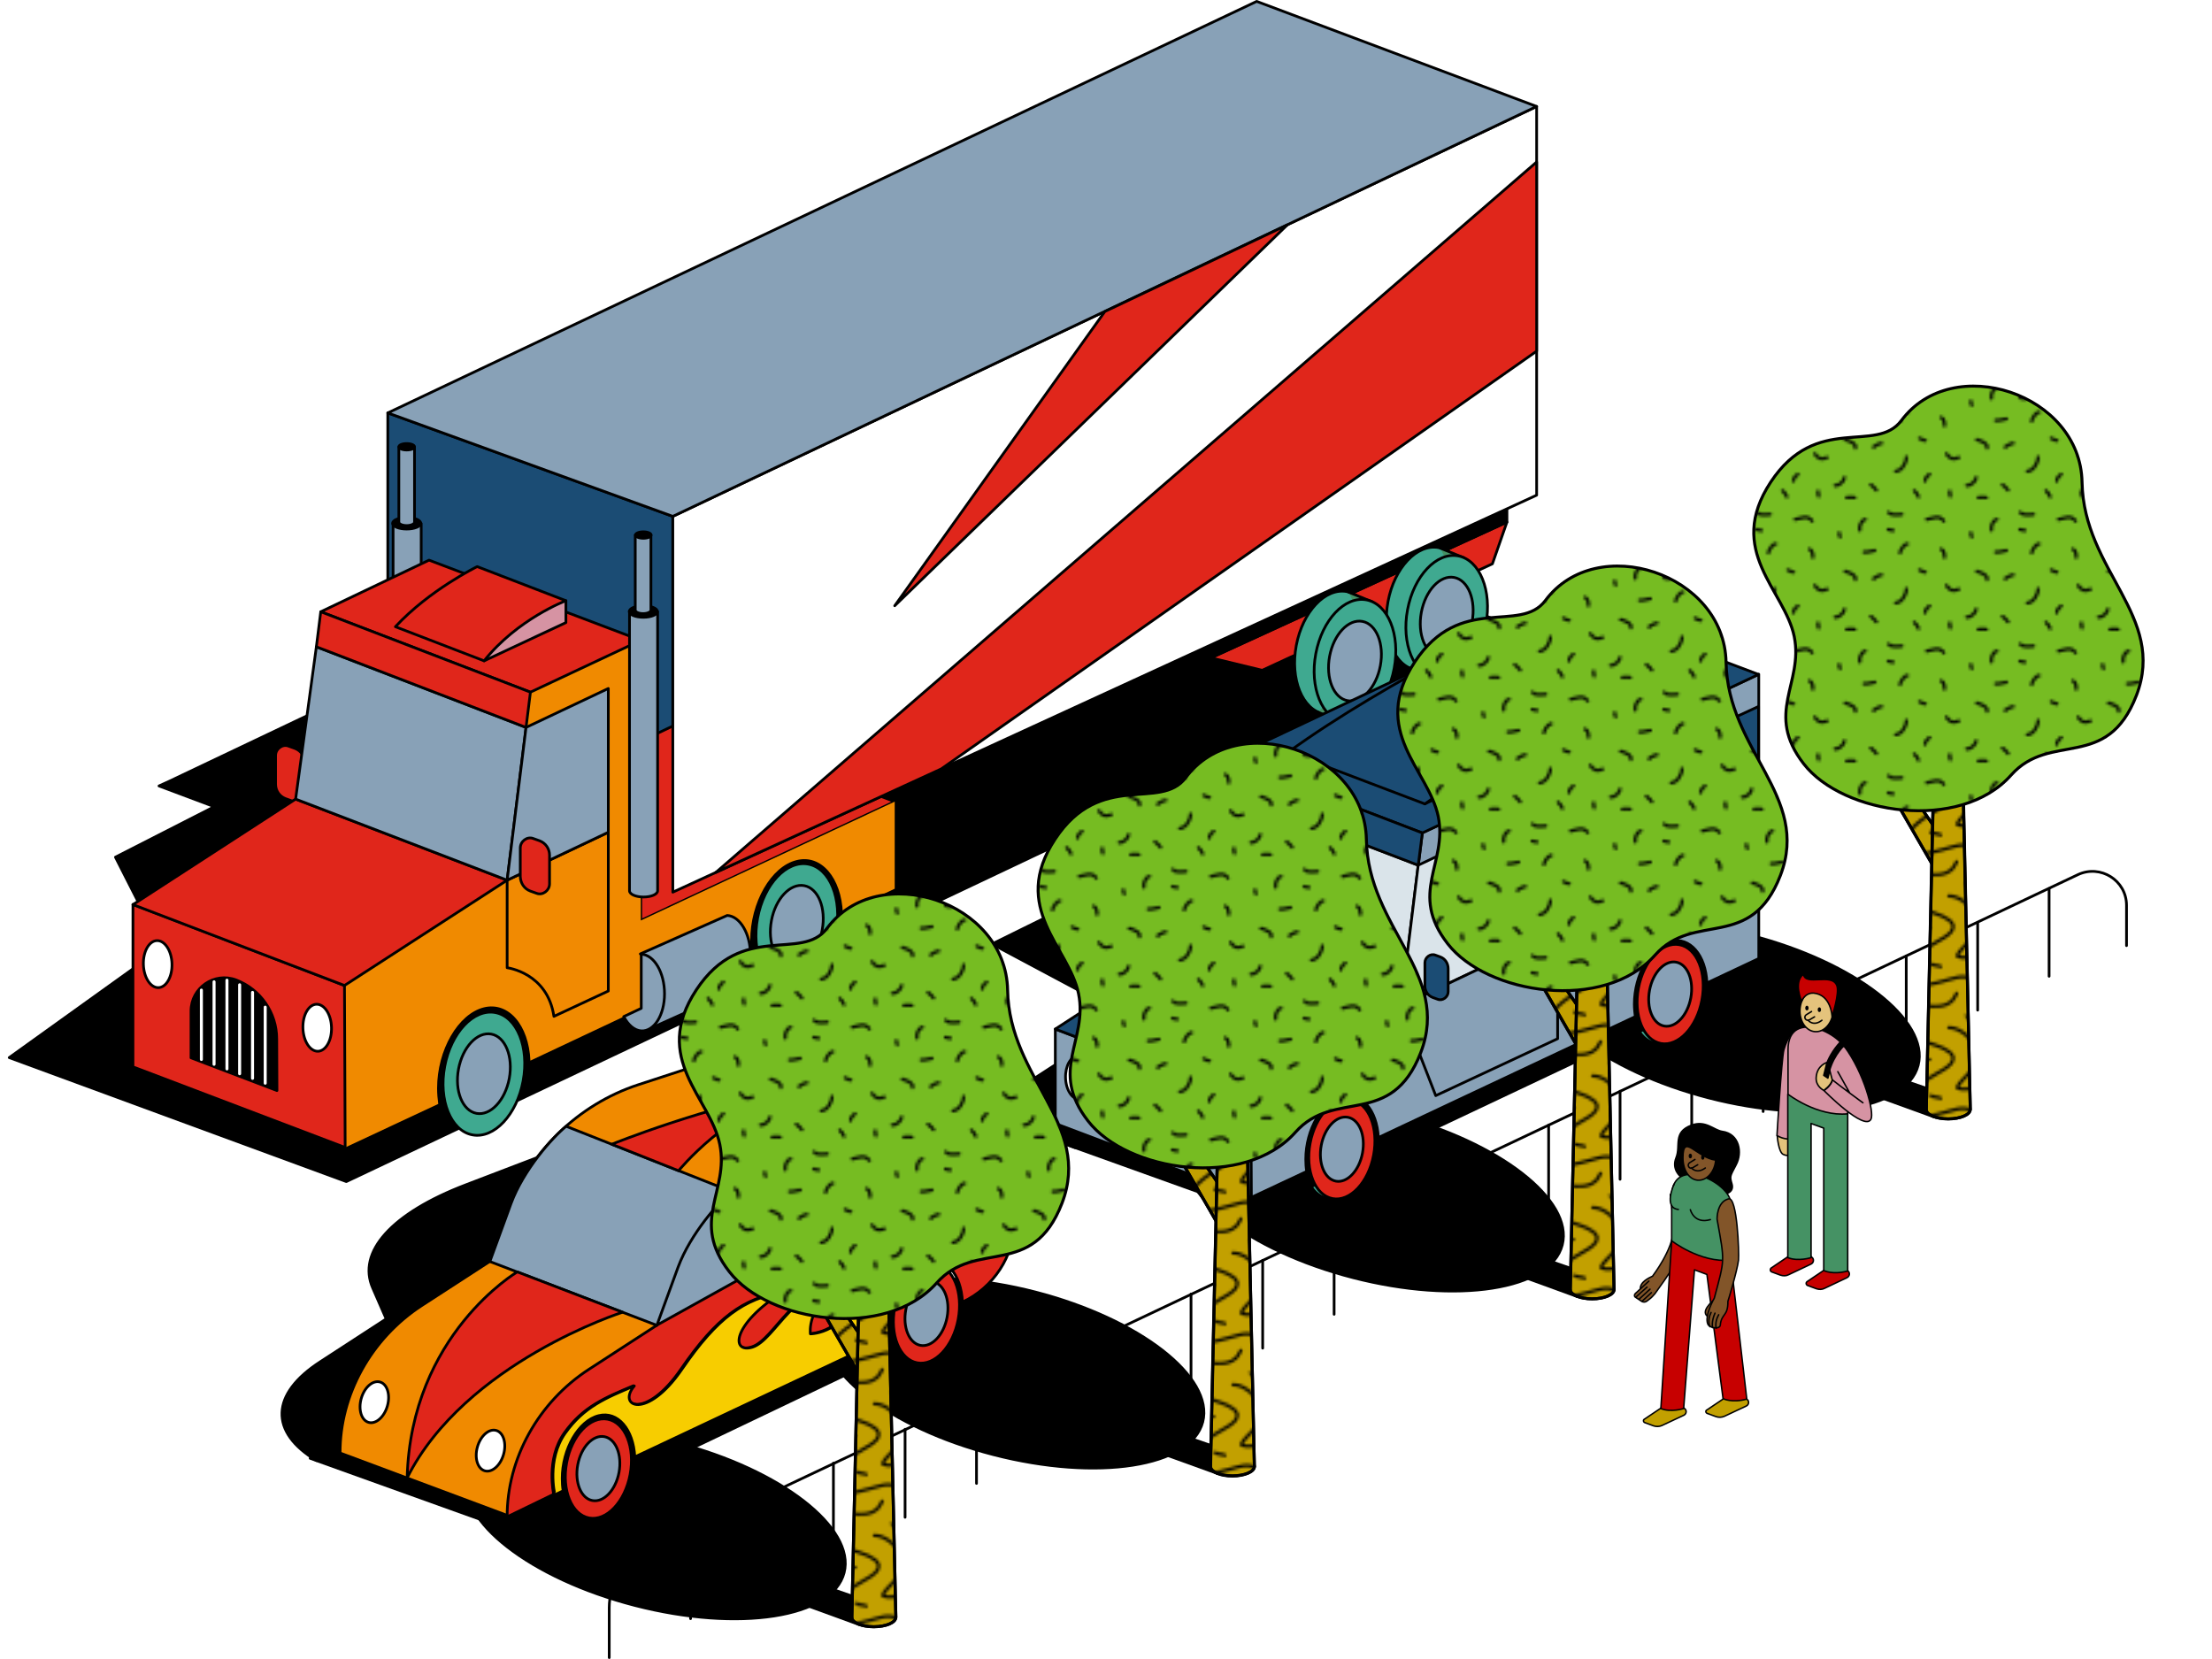 <?xml version="1.0" encoding="utf-8"?>
<!-- Generator: Adobe Illustrator 26.0.1, SVG Export Plug-In . SVG Version: 6.00 Build 0)  -->
<svg version="1.1" xmlns="http://www.w3.org/2000/svg" xmlns:xlink="http://www.w3.org/1999/xlink" x="0px" y="0px"
	 viewBox="0 0 960 720" style="enable-background:new 0 0 960 720;" xml:space="preserve">
<style type="text/css">
	.st0{fill:none;}
	.st1{fill:none;stroke:#000000;stroke-width:1.2;stroke-linecap:round;stroke-miterlimit:10;}
	.st2{stroke:#000000;stroke-width:1.29;stroke-linecap:round;stroke-linejoin:round;stroke-miterlimit:10;}
	.st3{display:none;}
	.st4{display:inline;}
	.st5{stroke:#000000;stroke-width:1.172;stroke-linecap:round;stroke-linejoin:round;stroke-miterlimit:10;}
	.st6{fill:#88A1B7;stroke:#000000;stroke-width:1.172;stroke-linecap:round;stroke-linejoin:round;stroke-miterlimit:10;}
	.st7{fill:none;stroke:#000000;stroke-width:1.172;stroke-linecap:round;stroke-linejoin:round;stroke-miterlimit:10;}
	.st8{fill:#C2A000;stroke:#000000;stroke-width:1.29;stroke-linecap:round;stroke-linejoin:round;stroke-miterlimit:10;}
	.st9{fill:url(#SVGID_1_);stroke:#000000;stroke-width:1.29;stroke-linecap:round;stroke-linejoin:round;stroke-miterlimit:10;}
	
		.st10{fill:url(#SVGID_00000039854001251229722080000014764174446376323980_);stroke:#000000;stroke-width:1.29;stroke-linecap:round;stroke-linejoin:round;stroke-miterlimit:10;}
	.st11{fill:#76BC22;}
	
		.st12{fill:url(#SVGID_00000075841359696316239070000016428228689948582026_);stroke:#000000;stroke-width:1.29;stroke-linecap:round;stroke-linejoin:round;stroke-miterlimit:10;}
	.st13{fill:#825529;stroke:#000000;stroke-width:0.631;stroke-linecap:round;stroke-linejoin:round;stroke-miterlimit:10;}
	.st14{fill:#FFFFFF;stroke:#000000;stroke-width:0.631;stroke-linecap:round;stroke-linejoin:round;stroke-miterlimit:10;}
	.st15{fill:#C2A000;stroke:#000000;stroke-width:0.631;stroke-linecap:round;stroke-linejoin:round;stroke-miterlimit:10;}
	.st16{fill:#C70000;stroke:#000000;stroke-width:0.631;stroke-linecap:round;stroke-linejoin:round;stroke-miterlimit:10;}
	.st17{stroke:#000000;stroke-width:0.631;stroke-linecap:round;stroke-linejoin:round;stroke-miterlimit:10;}
	.st18{fill:#459264;stroke:#000000;stroke-width:0.631;stroke-linecap:round;stroke-linejoin:round;stroke-miterlimit:10;}
	.st19{fill:none;stroke:#000000;stroke-width:0.631;stroke-linecap:round;stroke-linejoin:round;stroke-miterlimit:10;}
	.st20{fill:#E4C37C;stroke:#000000;stroke-width:0.639;stroke-linecap:round;stroke-linejoin:round;stroke-miterlimit:10;}
	.st21{fill:#D693A3;stroke:#000000;stroke-width:0.639;stroke-linecap:round;stroke-linejoin:round;stroke-miterlimit:10;}
	.st22{stroke:#000000;stroke-width:0.639;stroke-linecap:round;stroke-linejoin:round;stroke-miterlimit:10;}
	.st23{fill:#C70000;stroke:#000000;stroke-width:0.639;stroke-linecap:round;stroke-linejoin:round;stroke-miterlimit:10;}
	.st24{fill:#459264;stroke:#000000;stroke-width:0.639;stroke-linecap:round;stroke-linejoin:round;stroke-miterlimit:10;}
	.st25{fill:none;stroke:#000000;stroke-width:0.639;stroke-linecap:round;stroke-linejoin:round;stroke-miterlimit:10;}
	.st26{fill:#E0261B;stroke:#000000;stroke-width:1.172;stroke-linecap:round;stroke-linejoin:round;stroke-miterlimit:10;}
	.st27{fill:#F08A00;stroke:#000000;stroke-width:1.172;stroke-linecap:round;stroke-linejoin:round;stroke-miterlimit:10;}
	.st28{fill:#F7CD00;stroke:#000000;stroke-width:1.172;stroke-linecap:round;stroke-linejoin:round;stroke-miterlimit:10;}
	.st29{fill:#FFFFFF;stroke:#000000;stroke-width:1.172;stroke-linecap:round;stroke-linejoin:round;stroke-miterlimit:10;}
	.st30{fill:#1B4C74;stroke:#000000;stroke-width:1.172;stroke-linecap:round;stroke-linejoin:round;stroke-miterlimit:10;}
	.st31{fill:#F08A00;}
	.st32{fill:#F18A02;stroke:#000000;stroke-width:1.172;stroke-linecap:round;stroke-linejoin:round;stroke-miterlimit:10;}
	.st33{fill:#D693A3;stroke:#000000;stroke-width:1.172;stroke-linecap:round;stroke-linejoin:round;stroke-miterlimit:10;}
	.st34{fill:none;stroke:#FFFFFF;stroke-width:1.303;stroke-linecap:round;stroke-miterlimit:10;}
	.st35{fill:#3FA990;stroke:#000000;stroke-width:1.172;stroke-linecap:round;stroke-linejoin:round;stroke-miterlimit:10;}
	.st36{fill:#459264;stroke:#000000;stroke-width:1.172;stroke-linecap:round;stroke-linejoin:round;stroke-miterlimit:10;}
	.st37{fill:#3EA890;stroke:#000000;stroke-width:1.172;stroke-linecap:round;stroke-linejoin:round;stroke-miterlimit:10;}
	.st38{fill:#C2A000;stroke:#000000;stroke-width:1.172;stroke-linecap:round;stroke-linejoin:round;stroke-miterlimit:10;}
	.st39{fill:#DAE4EA;stroke:#000000;stroke-width:1.172;stroke-linecap:round;stroke-linejoin:round;stroke-miterlimit:10;}
	
		.st40{fill:url(#SVGID_00000174585489555277234960000017091772867529296770_);stroke:#000000;stroke-width:1.29;stroke-linecap:round;stroke-linejoin:round;stroke-miterlimit:10;}
	
		.st41{fill:url(#SVGID_00000045597635317232561910000016818440428854385310_);stroke:#000000;stroke-width:1.29;stroke-linecap:round;stroke-linejoin:round;stroke-miterlimit:10;}
	
		.st42{fill:url(#SVGID_00000113320528266297187290000010804204915801385375_);stroke:#000000;stroke-width:1.29;stroke-linecap:round;stroke-linejoin:round;stroke-miterlimit:10;}
	
		.st43{fill:url(#SVGID_00000079479198729324885040000011869973595443694765_);stroke:#000000;stroke-width:1.29;stroke-linecap:round;stroke-linejoin:round;stroke-miterlimit:10;}
	
		.st44{fill:url(#SVGID_00000045589595185593629710000010657001536403892626_);stroke:#000000;stroke-width:1.29;stroke-linecap:round;stroke-linejoin:round;stroke-miterlimit:10;}
	
		.st45{fill:url(#SVGID_00000020357709934700445670000015759929864326334342_);stroke:#000000;stroke-width:1.29;stroke-linecap:round;stroke-linejoin:round;stroke-miterlimit:10;}
	
		.st46{fill:url(#SVGID_00000101783194928829828060000008048819606223340979_);stroke:#000000;stroke-width:1.29;stroke-linecap:round;stroke-linejoin:round;stroke-miterlimit:10;}
	
		.st47{fill:url(#SVGID_00000150799663650408328570000005893530613893376161_);stroke:#000000;stroke-width:1.29;stroke-linecap:round;stroke-linejoin:round;stroke-miterlimit:10;}
	
		.st48{fill:url(#SVGID_00000069364868069851581030000001108314358090310019_);stroke:#000000;stroke-width:1.29;stroke-linecap:round;stroke-linejoin:round;stroke-miterlimit:10;}
</style>
<pattern  width="50" height="50" patternUnits="userSpaceOnUse" id="_x31_0_dpi_10_x25__3" viewBox="20.1 -53.8 50 50" style="overflow:visible;">
	<g>
		<rect x="20.1" y="-53.8" class="st0" width="50" height="50"/>
		<g>
			<path class="st1" d="M64.8-0.6c1.5-3.2,7.7-5.7,10.8-4"/>
		</g>
		<g>
			<path class="st1" d="M14.8-0.6c1.5-3.2,7.7-5.7,10.8-4"/>
		</g>
		<g>
			<path class="st1" d="M68.3-43.1c0.9-2.2,3.6-3.4,5.6-4.2c5.3-2.3,11.5-1,16.6,0.9c3.1,1.2,7.5,2.1,10.1,4.1
				c4.4,3.4-1.1,6.4-4.5,8.3c-4.8,2.7-11.1,6.8-12.7,12.5c-2.6,9.1,18.1,1.2,21,0.9c5.5-0.7,6.9,2.3,7.2,7.1
				c0.1,1.7-0.2,3.6,1.4,4.7c1.5,1,4.2,0.6,5.8,0.1"/>
			<path class="st1" d="M64.8-50.6c1.5-3.2,7.7-5.7,10.8-4"/>
		</g>
		<g>
			<path class="st1" d="M18.3-43.1c0.9-2.2,3.6-3.4,5.6-4.2c5.3-2.3,11.5-1,16.6,0.9c3.1,1.2,7.5,2.1,10.1,4.1
				c4.4,3.4-1.1,6.4-4.5,8.3c-4.8,2.7-11.1,6.8-12.7,12.5c-2.6,9.1,18.1,1.2,21,0.9c5.5-0.7,6.9,2.3,7.2,7.1
				c0.1,1.7-0.2,3.6,1.4,4.7c1.5,1,4.2,0.6,5.8,0.1"/>
			<path class="st1" d="M50.6-51.4c4.5-0.1,9.8,4.9,10.6,9c0.6,3.4-1,5.9-3.1,8.5c-1.1,1.4-3.9,3.5-4.3,5.3
				c4.3,2.3,12.1-2.7,15.9-4.4c7.7-3.4,15-6.5,23.5-6.3"/>
			<path class="st1" d="M81.4-30.1c-3.2,1.9-6.4,3.4-9.2,5.9c-3.5,3.2-3.2,5.1-0.3,8.5c1.3,1.5,2.5,2.9,4.4,3.8
				c2.2,1,4.5,1.1,6.5,2.5c1.4,1,2.5,2.4,3.9,3.3c1.6,1,3.4,1.4,5.1,2.3"/>
			<path class="st1" d="M53.6-14.4c-0.7,0.9-1,2.2-2,3c-2.8,2.5-6.7,2-10,1.7"/>
			<path class="st1" d="M14.8-50.6c1.5-3.2,7.7-5.7,10.8-4"/>
			<path class="st1" d="M43.8-25.6c0.9,0.7,2.5,0.5,3.7,1"/>
			<path class="st1" d="M65.8-25.4c-0.6,1.1-1.1,2.2-1.3,3.5"/>
			<path class="st1" d="M25.3-42.6c1.1,0.2,2,1,3,1.5"/>
			<path class="st1" d="M26.4-18.8c0,0.6,0.3,1,0.8,1.3"/>
			<path class="st1" d="M30.9-5.8c0,1.1,0,2.1,0,3.2"/>
			<path class="st1" d="M57.3-5.9c0.7,0.5,1.1,1.4,1.7,2.2"/>
			<path class="st1" d="M67.3-36.6c0.7-0.6,1.9-0.8,2.8-1.2"/>
		</g>
		<g>
			<path class="st1" d="M0.6-51.4c4.5-0.1,9.8,4.9,10.6,9c0.6,3.4-1,5.9-3.1,8.5c-1.1,1.4-3.9,3.5-4.3,5.3
				c4.3,2.3,12.1-2.7,15.9-4.4c7.7-3.4,15-6.5,23.5-6.3"/>
			<path class="st1" d="M31.4-30.1c-3.2,1.9-6.4,3.4-9.2,5.9c-3.5,3.2-3.2,5.1-0.3,8.5c1.3,1.5,2.5,2.9,4.4,3.8
				c2.2,1,4.5,1.1,6.5,2.5c1.4,1,2.5,2.4,3.9,3.3c1.6,1,3.4,1.4,5.1,2.3"/>
			<path class="st1" d="M17.3-36.6c0.7-0.6,1.9-0.8,2.8-1.2"/>
		</g>
		<g>
			<path class="st1" d="M81.4-80.1c-3.2,1.9-6.4,3.4-9.2,5.9c-3.5,3.2-3.2,5.1-0.3,8.5c1.3,1.5,2.5,2.9,4.4,3.8
				c2.2,1,4.5,1.1,6.5,2.5c1.4,1,2.5,2.4,3.9,3.3c1.6,1,3.4,1.4,5.1,2.3"/>
			<path class="st1" d="M30.9-55.8c0,1.1,0,2.1,0,3.2"/>
			<path class="st1" d="M57.3-55.9c0.7,0.5,1.1,1.4,1.7,2.2"/>
		</g>
		<g>
			<path class="st1" d="M31.4-80.1c-3.2,1.9-6.4,3.4-9.2,5.9c-3.5,3.2-3.2,5.1-0.3,8.5c1.3,1.5,2.5,2.9,4.4,3.8
				c2.2,1,4.5,1.1,6.5,2.5c1.4,1,2.5,2.4,3.9,3.3c1.6,1,3.4,1.4,5.1,2.3"/>
		</g>
	</g>
</pattern>
<pattern  width="50" height="50" patternUnits="userSpaceOnUse" id="_x31_0_dpi_10_x25__5" viewBox="4.3 -51.7 50 50" style="overflow:visible;">
	<g>
		<rect x="4.3" y="-51.7" class="st0" width="50" height="50"/>
		<g>
			<path class="st1" d="M19.7-2.9c0.7,0.6,1.3,1.4,1.6,2.3"/>
			<path class="st1" d="M33.2-2.7c0,0.6-0.1,1.4,0.2,1.9"/>
		</g>
		<g>
			<path class="st1" d="M57.3-20.9c-0.8-0.1-2.6,0.9-3.1,1.4"/>
			<path class="st1" d="M53.2-5.2c0.7,0.6,1.6,1.3,2.1,2.1"/>
		</g>
		<g>
			<path class="st1" d="M29.9-30.7c1.2,0.4,1.3,2.1,1.3,3.1"/>
			<path class="st1" d="M51.1-42c-1.6,0.3-2.4,2.6-2.1,4.1"/>
			<path class="st1" d="M12.6-10.3c2.2,0.1,4.3-3.4,4.1-5.4"/>
			<path class="st1" d="M17.1-32.7c-1.1-0.1-2.8,2.4-2.8,3.4"/>
			<path class="st1" d="M24.4-42c2.4-0.4,4.8-1.9,6.5,0.6"/>
			<path class="st1" d="M31.9-16.9c1.4,1.8,2.3,2.4,4.7,1.4"/>
			<path class="st1" d="M43.4-22.3c1.2,0.2,4.6,1.6,3.9,3.2"/>
			<path class="st1" d="M39.6-4.9c1.6,0.2,3.4-1.6,3.6-3"/>
			<path class="st1" d="M25.5-9.1c-0.8,0.4-1.8,1.6-1.7,2.5"/>
			<path class="st1" d="M10-44.7c0.6,1.4,3.8,0.8,5,0.8"/>
			<path class="st1" d="M7.3-20.9C6.6-21,4.7-20,4.3-19.4"/>
			<path class="st1" d="M3.2-5.2c0.7,0.6,1.6,1.3,2.1,2.1"/>
			<path class="st1" d="M41.2-36.9c-0.1,0.6,0.2,1,0.3,1.5"/>
			<path class="st1" d="M47.1-50.3c-1-0.1-2.1-0.1-3.1,0"/>
			<path class="st1" d="M19.7-52.9c0.7,0.6,1.3,1.4,1.6,2.3"/>
			<path class="st1" d="M33.2-52.7c0,0.6-0.1,1.4,0.2,1.9"/>
			<path class="st1" d="M23.9-22c-0.8,0.1-1.4-0.6-2.2-0.8"/>
			<path class="st1" d="M50.6-29.6c1.4,0.1,2.7-0.4,4.1-0.6"/>
			<path class="st1" d="M11.7-37.8c-0.7,0-1.3-0.3-1.9-0.4"/>
		</g>
		<g>
			<path class="st1" d="M0.6-29.6C2-29.5,3.3-30,4.7-30.2"/>
		</g>
	</g>
</pattern>
<g id="Layer_1">
	<polygon class="st2" points="793.4,468 839.2,484.6 851.8,477.8 801.2,460.4 	"/>
	<polygon class="st2" points="638.9,546 684.7,562.7 697.3,555.9 646.6,538.4 	"/>
	<polygon class="st2" points="482.7,622.9 528.6,639.5 541.2,632.8 490.5,615.3 	"/>
	<polygon class="st2" points="327.1,688.3 372.9,705 385.5,698.2 334.9,680.7 	"/>
</g>
<g id="Layer_2" class="st3">
	<g class="st4">
		<path class="st5" d="M1157.4,796l-188.1-74.4c-1.5-0.6-0.7-2.8,0.8-2.3l212,70.8L1157.4,796z"/>
		<g>
			<path class="st6" d="M1094.6,434.2c0,4.6,11.6,10.5,25.9,10.5c14.3,0,25.9-5.9,25.9-10.5s-11.6-15.4-25.9-15.4
				C1106.2,418.8,1094.6,429.6,1094.6,434.2z"/>
			<polygon class="st6" points="1164,497 1136.1,442.2 1133.1,443.1 1163.9,502.8 			"/>
			<path class="st6" d="M1177.8,730.5c-1.8-1.8-5.9-3-10.6-3s-8.7,1.2-10.6,3h-1l-3.3,59.6c0,4.4,6.7,7.9,14.9,7.9
				c8.2,0,14.9-3.5,14.9-7.9l-3.3-59.6H1177.8z"/>
			<ellipse class="st6" cx="1167.2" cy="730.5" rx="11.6" ry="5.4"/>
			<path class="st6" d="M1170.2,489.4c-0.5-0.5-1.7-0.9-3-0.9s-2.5,0.4-3,0.9h-0.3l-1.8,239.9c0,1.2,2.3,2.2,5,2.2s5-1,5-2.2
				l-1.8-239.9H1170.2z"/>
			<ellipse class="st6" cx="1167.2" cy="489.4" rx="3.3" ry="1.5"/>
			<polyline class="st6" points="1226.1,466 1168.5,498.1 1168.5,501.6 1222.7,471.3 			"/>
			<path class="st6" d="M1267.2,477.4c0,4.6-11.6,10.5-25.9,10.5s-25.9-5.9-25.9-10.5s11.6-15.4,25.9-15.4
				S1267.2,472.8,1267.2,477.4z"/>
		</g>
	</g>
</g>
<g id="Layer_15">
	<g>
		<path class="st7" d="M264.4,719.4v-21.7c0-10,5.8-19.2,14.9-23.5l622.5-294.6c9.8-4.6,21.1,2.5,21.1,13.3v17.5"/>
		<line class="st7" x1="299.7" y1="702.5" x2="299.7" y2="664.3"/>
		<line class="st7" x1="330.7" y1="687.8" x2="330.7" y2="649.7"/>
		<line class="st7" x1="361.7" y1="673.1" x2="361.7" y2="635"/>
		<line class="st7" x1="392.8" y1="658.5" x2="392.8" y2="620.3"/>
		<line class="st7" x1="423.8" y1="643.8" x2="423.8" y2="605.7"/>
		<line class="st7" x1="454.9" y1="629.1" x2="454.9" y2="591"/>
		<line class="st7" x1="485.9" y1="614.5" x2="485.9" y2="576.3"/>
		<line class="st7" x1="516.9" y1="599.8" x2="516.9" y2="561.6"/>
		<line class="st7" x1="548" y1="585.1" x2="548" y2="547"/>
		<line class="st7" x1="579" y1="570.4" x2="579" y2="532.3"/>
		<line class="st7" x1="610" y1="555.8" x2="610" y2="517.6"/>
		<line class="st7" x1="641.1" y1="541.1" x2="641.1" y2="503"/>
		<line class="st7" x1="672.1" y1="526.4" x2="672.1" y2="488.3"/>
		<line class="st7" x1="703.1" y1="511.8" x2="703.1" y2="473.6"/>
		<line class="st7" x1="734.2" y1="497.1" x2="734.2" y2="458.9"/>
		<line class="st7" x1="765.2" y1="482.4" x2="765.2" y2="444.3"/>
		<line class="st7" x1="796.2" y1="467.7" x2="796.2" y2="429.6"/>
		<line class="st7" x1="827.3" y1="453.1" x2="827.3" y2="414.9"/>
		<line class="st7" x1="858.3" y1="438.4" x2="858.3" y2="400.3"/>
		<line class="st7" x1="889.3" y1="423.7" x2="889.3" y2="385.6"/>
	</g>
</g>
<g id="Layer_5">
	
		<ellipse transform="matrix(0.25 -0.968 0.968 0.25 135.868 1057.973)" class="st2" cx="751.1" cy="441.2" rx="36.4" ry="84.4"/>
</g>
<g id="Layer_3">
	<g>
		<polyline class="st8" points="841,379.3 804.4,315.9 812.6,320 845.6,367.7 		"/>
		<pattern  id="SVGID_1_" xlink:href="#_x31_0_dpi_10_x25__3" patternTransform="matrix(1.143 0 0 1.143 -103.471 1186.201)">
		</pattern>
		<polyline class="st9" points="841,379.3 804.4,315.9 812.6,320 845.6,367.7 		"/>
		<g>
			<ellipse class="st8" cx="845.5" cy="481.6" rx="9.5" ry="4"/>
			<polyline class="st8" points="855.1,481.5 851.8,335.6 839.2,335.6 836,481.5 			"/>
			<ellipse class="st2" cx="845.5" cy="335.6" rx="6.3" ry="2.6"/>
		</g>
		
			<pattern  id="SVGID_00000179640376188410693040000003415650955795441327_" xlink:href="#_x31_0_dpi_10_x25__3" patternTransform="matrix(1.143 0 0 1.143 -103.471 1186.201)">
		</pattern>
		
			<path style="fill:url(#SVGID_00000179640376188410693040000003415650955795441327_);stroke:#000000;stroke-width:1.29;stroke-linecap:round;stroke-linejoin:round;stroke-miterlimit:10;" d="
			M855.1,481.5l-3.2-145.9c0-1.5-2.8-2.6-6.3-2.6c-3.5,0-6.3,1.2-6.3,2.6L836,481.5h0c0,0,0,0,0,0.1c0,2.2,4.3,4,9.5,4
			C850.8,485.6,855.1,483.8,855.1,481.5C855.1,481.6,855.1,481.6,855.1,481.5L855.1,481.5z"/>
	</g>
</g>
<g id="Layer_4">
	<path class="st11" d="M872.8,336.4c-22.1,24.9-73,17.1-90-4.9c-17.1-22,0-34.9-4.1-55.2c-4.1-20.2-30-37.1-10.2-67.1
		c19.8-30,45.7-12,56.7-26.7c22.2-29.9,77.7-11.8,78.4,26.8c0.7,38.6,36.8,58.1,23.6,92.5C914.4,335,889.9,317.2,872.8,336.4z"/>
	
		<pattern  id="SVGID_00000114761742112205081340000008835507291178824336_" xlink:href="#_x31_0_dpi_10_x25__5" patternTransform="matrix(1.143 0 0 1.143 -101.208 1185.899)">
	</pattern>
	
		<path style="fill:url(#SVGID_00000114761742112205081340000008835507291178824336_);stroke:#000000;stroke-width:1.29;stroke-linecap:round;stroke-linejoin:round;stroke-miterlimit:10;" d="
		M872.8,336.4c-22.1,24.9-73,17.1-90-4.9c-17.1-22,0-34.9-4.1-55.2c-4.1-20.2-30-37.1-10.2-67.1c19.8-30,45.7-12,56.7-26.7
		c22.2-29.9,77.7-11.8,78.4,26.8c0.7,38.6,36.8,58.1,23.6,92.5C914.4,335,889.9,317.2,872.8,336.4z"/>
</g>
<g id="Layer_8">
	
		<ellipse transform="matrix(0.25 -0.968 0.968 0.25 -55.569 966.876)" class="st2" cx="596.6" cy="519.3" rx="36.4" ry="84.4"/>
</g>
<g id="Layer_9">
	
		<ellipse transform="matrix(0.25 -0.968 0.968 0.25 -247.018 873.371)" class="st2" cx="440.5" cy="596.2" rx="36.4" ry="84.4"/>
</g>
<g id="Layer_12">
	
		<ellipse transform="matrix(0.25 -0.968 0.968 0.25 -427.036 771.736)" class="st2" cx="284.8" cy="661.6" rx="36.4" ry="84.4"/>
</g>
<g id="Layer_16">
	<g>
		<path class="st13" d="M732.3,525.1l-0.3-3.8l-7.1-2.9c0.5,3.8,1.4,10.9,1.3,15.5c-0.1,8.3-8.9,19.8-8.9,19.8s0,0,0,0.1
			c-1.7,0.8-5.6,2.6-5.4,5.6l3.7-3.4l-5.9,5.4c-0.5,0.5-0.5,1.3,0.1,1.6l2.7,1.8c0.7,0.4,1.5,0.4,2.2-0.1l1.3-1
			c0.8-0.6,1.5-1.4,2.2-2.2l4.2-5.9l2.8-4.2C730.5,543.7,732.9,534.3,732.3,525.1z"/>
		<line class="st14" x1="710" y1="562.9" x2="714.8" y2="558.6"/>
		<path class="st14" d="M711.4,563.8c0,0,4.7-4.3,4.7-4.3"/>
		<line class="st14" x1="712.7" y1="564.7" x2="716.7" y2="561"/>
	</g>
</g>
<g id="Layer_19">
	<g>
		<path class="st15" d="M740.9,613.4l3.8,1.4c1.2,0.4,2.4,0.4,3.6-0.1l9.6-4.5c1.2-0.6,1.3-2.2,0.3-2.9l-4.9-3.8l-12.5,8.4
			C740.1,612.2,740.2,613.1,740.9,613.4z"/>
		<path class="st15" d="M713.8,617.4l3.8,1.4c1.2,0.4,2.4,0.4,3.6-0.1l9.6-4.5c1.2-0.6,1.3-2.2,0.3-2.9l-4.9-3.8l-12.5,8.4
			C713,616.2,713.2,617.2,713.8,617.4z"/>
		<path class="st16" d="M751.1,546.9l7,60.3c-6.5,1.8-10.3-0.2-10.3-0.2l-7-53.9l-5.4-2l-4.7,60.2c0,0-5.5,1.8-9.9,0l4.7-72.7
			L751.1,546.9z"/>
	</g>
</g>
<g id="Layer_17">
	<g>
		<path class="st17" d="M729.4,510.7c0,0-4.1-3.1-2-8.3c2.1-5.2-1.6-11,6.7-14.1c6.1-2.3,9.8,2.2,13.3,2.7c7.6,1,8.9,9.3,6.1,14.5
			c-2.7,5.2-2.8,4.9-1.8,8.4s-2.7,5.3-6.8,3.7"/>
		<path class="st18" d="M725.5,538.5c0,0,12.4,9.7,25.6,8.4c0-10.9,0-24.8,0-24.8c0-8.8-25.6-21.5-25.6-2.7
			C725.5,527.8,725.5,538.5,725.5,538.5z"/>
		<path class="st19" d="M733.6,525c0,0,1.6,6.4,8.7,4.3"/>
		<path class="st13" d="M730.4,502.5c0,5.1,2.5,9.4,6.4,9.7c3.9,0.3,7.4-3.6,7.8-8.7C736.2,502.4,730.4,491.5,730.4,502.5z"/>
		<path class="st13" d="M735.6,503.2l-2.3,1.4c-0.6,0.4-0.8,1.2-0.4,1.8l0,0c0.4,0.6,1.1,0.8,1.7,0.4l2.2-1.3"/>
		<ellipse class="st17" cx="739" cy="502.3" rx="0.4" ry="0.7"/>
		<ellipse class="st17" cx="733.6" cy="501.7" rx="0.4" ry="0.7"/>
		<path class="st19" d="M734.1,506.9c0,0,2.2,2.8,6,0"/>
		<path class="st18" d="M726.5,514c0,0-4.7,10.2,1.9,10.9"/>
	</g>
</g>
<g id="Layer_18">
	<g>
		<g>
			<path class="st13" d="M743.6,564.4c0,0-6.5,5.2-1.8,7.3"/>
			<path class="st13" d="M749.9,564.8c0,0,4-13,4.6-17.9c0.3-3.1-0.5-27.6-4.3-26.6c-5.2,1.3-5,8.8-5,8.8c3.4,18.9,3.4,17-1.2,34.3
				c0,0-4.4,7.6-2.8,11.3c0.7,1.6,5.2,2.4,5.4,0.4C747.1,569.9,750,571.4,749.9,564.8z"/>
		</g>
		<path class="st13" d="M742.1,575.8c0,0-1.3-2.6,0.5-6.2"/>
		<path class="st13" d="M743.2,576.2c0,0-0.5-2.8,1.1-6.3"/>
		<path class="st13" d="M744.8,576.4c0,0-0.7-2.7,1.1-5.8"/>
	</g>
</g>
<g id="Layer_21">
	<g>
		<path class="st20" d="M771.3,492.8c0,0,0.5,7.2,2.6,8.2c2.1,1.1,5,0,5,0v-8.2"/>
		<path class="st21" d="M778.9,447.4c0,0-2.9,1.8-4.7,8.2c-1,3.8-3,37.2-3,37.2s3.3,2.3,7.6,1.3"/>
	</g>
</g>
<g id="Layer_22">
	<path class="st22" d="M791.9,447.5c0,0,8.6-1.3,13.6,6.1c5,7.4,6.8,14.8,5,21.3"/>
</g>
<g id="Layer_23">
	<g>
		<path class="st23" d="M784.5,557.9l3.8,1.4c1.2,0.4,2.5,0.4,3.6-0.2l9.7-4.6c1.2-0.6,1.4-2.2,0.3-3l-5-3.8l-12.6,8.5
			C783.6,556.7,783.8,557.6,784.5,557.9z"/>
		<path class="st23" d="M768.9,552l3.8,1.4c1.2,0.4,2.5,0.4,3.6-0.2l9.7-4.6c1.2-0.6,1.4-2.2,0.3-3l-5-3.8l-12.6,8.5
			C768.1,550.8,768.2,551.7,768.9,552z"/>
		<path class="st24" d="M801.9,483.3v68.3c-6.6,1.8-10.4-0.2-10.4-0.2v-61.8l-5.5-2v58.2c0,0-5.6,1.8-10.1,0v-70.9L801.9,483.3z"/>
		<path class="st21" d="M776,474.9c0,0,12.6,9.8,25.9,8.5c0-11,0-25.1,0-25.1c0-8.9-25.9-21.7-25.9-2.7
			C776,463.9,776,474.9,776,474.9z"/>
	</g>
</g>
<g id="Layer_24">
	<g>
		
			<ellipse transform="matrix(7.106417e-02 -0.998 0.998 7.106417e-02 294.351 1193.892)" class="st20" cx="788.2" cy="438.9" rx="9.3" ry="7.2"/>
		<path class="st20" d="M786.2,439l-2.3,1.4c-0.6,0.4-0.8,1.2-0.4,1.8l0,0c0.4,0.6,1.2,0.8,1.8,0.4l2.2-1.3"/>
		<ellipse class="st22" cx="789.6" cy="438.2" rx="0.4" ry="0.7"/>
		<ellipse class="st22" cx="784.2" cy="437.5" rx="0.4" ry="0.7"/>
		<path class="st25" d="M784.7,442.8c0,0,2.3,2.9,6,0"/>
		<path class="st23" d="M795.1,441.2c0,0,3.3-10.1,2.1-13.4c-2.1-5.8-13.8,0.4-14.5-5c-4.5,3.5-0.8,11.7-0.8,11.7s1.4-3.7,5.2-3.5
			C794.8,431.7,795.1,441.2,795.1,441.2z"/>
	</g>
</g>
<g id="Layer_25">
	<path class="st22" d="M793.4,468c0.9-8.5,6.8-14.1,6.8-14.1l-1.5-1.7c-7,7.6-7.2,14.6-7.2,14.6L793.4,468z"/>
</g>
<g id="Layer_26">
	<g>
		<path class="st21" d="M800.5,454.2c8.6,11.6,13,28.6,11.5,31.5c-2.7,5.5-20.4-12.4-20.4-12.4s2.9-1.8,3.7-4.6
			c2.7,2.1,5.3,4.1,7.5,5.7c3.3,2.5,5.7,4.2,5.7,4.2l-5.7-4.2l-5.2-9.3"/>
		<path class="st20" d="M795.2,468.7l-1.1-4.2l-0.8,3.4l-1.8-1.2l1.4-5.6c0,0-4.4,1.2-4.7,6.6c-0.2,3.9,3.3,5.5,3.3,5.5
			S794.5,471.3,795.2,468.7z"/>
	</g>
</g>
<g id="Layer_34">
	<path class="st5" d="M342.7,533.5l75.9,27.2c5,1.8,5.4,8.8,0.5,11.1L224,665l-89.4-32.1L342.7,533.5z"/>
</g>
<g id="Layer_35">
	<path class="st5" d="M364.9,501.7l-12.1-7.4l-60,15.7l-46.9-12.5l-43.7,16.7c-32.2,12.3-47.4,29.2-40.4,44.9l5.8,13.3l-28.6,18.6
		c-21.6,14-22.2,30.5-1.6,42.9l23.1-11.3l3.9-1.9c-1.8-0.7-3.4-1.6-4.9-2.5c-10.5-6.4-9.8-14.7,1.6-18.5c10.9-3.6,27.6-1.8,38.2,3.9
		l125.1-61c-1.8-0.8-3.5-1.6-5.1-2.5c-10.5-6.4-9.8-14.7,1.6-18.5c10.9-3.7,27.7-1.8,38.3,4h0C374.3,518.5,376.5,508.9,364.9,501.7z
		"/>
</g>
<g id="Layer_38">
	<g>
		
			<ellipse transform="matrix(0.185 -0.983 0.983 0.185 -233.015 859.766)" class="st26" cx="402.1" cy="570.4" rx="21.8" ry="14"/>
		
			<ellipse transform="matrix(0.185 -0.983 0.983 0.185 -233.015 859.766)" class="st6" cx="402.1" cy="570.4" rx="14.1" ry="9.1"/>
	</g>
</g>
<g id="Layer_39">
	<g>
		
			<ellipse transform="matrix(0.185 -0.983 0.983 0.185 -415.291 774.559)" class="st26" cx="259.6" cy="637.8" rx="21.8" ry="14"/>
		
			<ellipse transform="matrix(0.185 -0.983 0.983 0.185 -415.291 774.559)" class="st6" cx="259.6" cy="637.8" rx="14.1" ry="9.1"/>
	</g>
</g>
<g id="Layer_36">
	<g>
		<g>
			<path class="st27" d="M147.6,630.6L147.6,630.6c-0.1-25.2,13.5-49.8,35.6-64.1l29.3-19l7.9-21.8c9.3-25.8,30.6-46.4,56.5-54.9
				l35.2-11.5l72.5,27.7L247.8,615.4l-27.6,42.3L147.6,630.6z"/>
			<g>
				<path class="st26" d="M220.1,658.3c-0.1-25.2,13.5-49.8,35.6-64.1l29.3-19l7.9-21.8c9.3-25.8,30.6-46.4,56.5-54.9l35.2-11.5
					l13.1,33.6l42.5-4.9v14.9c0,14.4-9,28.2-22.5,34.5h0c-0.5-12.1-7.4-20.1-15.7-18.1c-8.7,2.2-15.8,14.4-15.8,27.3
					c0,1.9,0.2,3.7,0.4,5.4l-111.5,52.5l0,0l106.9-50.4c-1.8-28,14.2-36.5,26.9-41.2c-13.4-1.2-22.1,5.7-22.1,5.7s-0.7-7,11.8-12
					c-13.5,0-21.8,1.7-26.1,23.1c-4.4,21.4-21.2,21.4-21.2,21.4s-1.6-13.2,13.1-18.2c-18.9-5-28.1,21-38.3,24
					c-9.3,2.8-9-9.7,13.1-23.9c-16.6,2.9-28.1,10.9-43.6,33.4c-15.4,22.5-28.3,16.1-20.7,7.3c-12.4,5.2-21.9,9.1-30,20.5
					c-8.1,11.4-4.6,26.6-4.6,26.6L220.1,658.3L220.1,658.3z"/>
				<path class="st28" d="M245.3,622c8.1-11.4,17.5-15.3,30-20.5c-7.6,8.8,5.3,15.2,20.7-7.3c15.4-22.5,27-30.5,43.6-33.4
					c-22.1,14.1-22.4,26.7-13.1,23.9c10.1-3.1,19.4-29,38.3-24c-14.8,5-13.1,18.2-13.1,18.2s16.8,0,21.2-21.4
					c4.4-21.4,12.6-23.1,26.1-23.1c-12.6,5-11.8,12-11.8,12s8.8-6.8,22.1-5.7c-12.7,4.7-28.7,13.2-26.9,41.2l-106.9,50.4
					c-0.6-12-7.4-20-15.7-17.9c-8.7,2.2-15.8,14.4-15.8,27.3c0,1.8,0.1,3.6,0.4,5.3l-3.5,1.7C240.7,648.6,237.2,633.4,245.3,622z"/>
			</g>
			<polygon class="st27" points="440.3,515.7 388.8,497.5 397.8,520.5 			"/>
		</g>
		<g>
			<path class="st6" d="M285.1,575.2l-72.5-27.7c0,0,3.8-10.5,9.2-25.2c5.4-14.6,17.9-28.6,23.9-33.5l72.7,28.7"/>
		</g>
		<path class="st6" d="M318.1,516.5l53.5-18.8l0,0c-8.2,23.3-25.1,43.3-46.9,55.4l-39.6,22c0,0,3.8-10.5,9.2-25.2
			C299.7,535.4,312.1,521.4,318.1,516.5z"/>
		<path class="st26" d="M270.2,569.5c0,0-68.4,21.8-93.5,71.9c1.6-62.2,47.8-89.4,47.8-89.4L270.2,569.5z"/>
		<path class="st26" d="M294.5,508.1c0,0,21.1-26.2,52.8-35.5c-41.6,7.7-81.8,24-81.8,24L294.5,508.1z"/>
	</g>
</g>
<g id="Layer_40">
	
		<ellipse transform="matrix(0.271 -0.963 0.963 0.271 -450.852 663.736)" class="st29" cx="212.6" cy="629.4" rx="9.1" ry="5.9"/>
</g>
<g id="Layer_41">
	
		<ellipse transform="matrix(0.271 -0.963 0.963 0.271 -467.392 599.867)" class="st29" cx="162.2" cy="608.4" rx="9.1" ry="5.9"/>
</g>
<g id="Layer_42">
	<polygon class="st5" points="657.8,272.4 150.3,512.8 4,459 70.2,411.5 50.1,372 93,350.1 69,341.1 73.4,339.1 414.2,177 	"/>
</g>
<g id="Layer_51">
	<polygon class="st30" points="292,224.1 168.3,179.2 168.3,340.8 292,387.2 	"/>
</g>
<g id="Layer_44">
	<g>
		<g>
			<path class="st6" d="M182.1,227.2c-1-0.9-3.1-1.6-5.5-1.6c-2.5,0-4.6,0.7-5.5,1.6h-0.5v121.1c0,1.5,2.7,2.7,6.1,2.7
				s6.1-1.2,6.1-2.7V227.2H182.1z"/>
			<ellipse class="st5" cx="176.5" cy="227.1" rx="6.1" ry="2.5"/>
		</g>
		<g>
			<path class="st6" d="M179.6,194c-0.5-0.5-1.7-0.9-3.1-0.9c-1.4,0-2.5,0.4-3.1,0.9h-0.3v32.6c0,0.8,1.5,1.5,3.4,1.5
				s3.4-0.7,3.4-1.5V194H179.6z"/>
			<ellipse class="st5" cx="176.5" cy="193.9" rx="3.4" ry="1.4"/>
		</g>
	</g>
</g>
<g id="Layer_37">
	<g>
		<polygon class="st26" points="525.5,285.5 547.8,290.9 647.7,244.7 654,226.6 		"/>
		<polygon class="st5" points="654,226.6 654,220.9 527.1,279.1 527.1,284.8 		"/>
		<polygon class="st26" points="296.4,313 278.1,321.7 278.1,399.5 388.3,347.9 		"/>
		<polygon class="st29" points="292,387.2 292,224.1 666.9,46.2 666.9,214.9 		"/>
		<path class="st26" d="M123.9,346.6l2.8,1c2.6,1,5.6-1.2,5.6-4.1v-12.4c0-2.9-1.7-5.3-4.3-6.3l-2.8-1c-2.6-1-5.6,1.2-5.6,4.1v12.4
			C119.6,343.2,121.3,345.6,123.9,346.6z"/>
		<path class="st31" d="M220.1,382l10.1-81.5l47.9-22.6l0,121.6l110.2-51.6v37.8l-22.5,10.7c-0.6-15.5-9.4-25.8-20.1-23.1
			c-11.1,2.7-20.1,18.4-20.1,34.9c0,2.4,0.2,4.8,0.6,6.9l-96,45.2c-0.7-15.5-9.5-25.7-20.2-23.1c-11.2,2.8-20.3,18.5-20.3,35.1
			c0,2.4,0.2,4.6,0.5,6.8L149.8,498l-0.2-70.3L220.1,382z"/>
		<path class="st32" d="M220.1,382v38c0,0,17.5,2.1,20.3,21.1l23.6-11v-68.9L220.1,382z"/>
		<polygon class="st26" points="149.8,498 57.7,463 57.7,392.5 149.5,427.7 		"/>
		<path class="st5" d="M120.2,473.3l-37.3-14.2v-20.3c0-10.1,10.1-17.1,19.6-13.5h0c10.6,4.1,17.6,14.2,17.6,25.6L120.2,473.3z"/>
		<polygon class="st26" points="220.1,382 149.5,427.7 57.7,392.6 128.3,346.8 		"/>
		<polygon class="st6" points="128.3,346.8 137.3,280.7 228.3,315.7 220.1,382 		"/>
		<polygon class="st26" points="139.2,265.5 186.2,243.1 278.1,277.9 230.2,300.4 		"/>
		<polygon class="st26" points="137.3,280.7 139.2,265.5 230.2,300.4 228.3,315.7 		"/>
		<polygon class="st6" points="228.3,315.7 264,298.8 264,361.2 220.1,382 		"/>
		<g>
			<polyline class="st33" points="245.6,260.7 245.6,270.2 210.1,286.8 184.7,268.3 			"/>
			<path class="st26" d="M207.1,245.9c0,0-20.7,10.1-35.5,26.1l38.5,14.8c14.5-18.2,35.5-26.1,35.5-26.1L207.1,245.9z"/>
		</g>
		<path class="st26" d="M230.1,386.7l2.8,1c2.6,1,5.6-1.2,5.6-4.1v-12.4c0-2.9-1.7-5.3-4.3-6.3l-2.8-1c-2.6-1-5.6,1.2-5.6,4.1v12.4
			C225.9,383.3,227.5,385.7,230.1,386.7z"/>
		<line class="st34" x1="87.4" y1="459.8" x2="87.4" y2="429.7"/>
		<line class="st34" x1="92.9" y1="461.9" x2="92.9" y2="426.1"/>
		<line class="st34" x1="98.5" y1="463.9" x2="98.5" y2="425.4"/>
		<line class="st34" x1="104" y1="466" x2="104" y2="427.4"/>
		<line class="st34" x1="109.6" y1="468" x2="109.6" y2="430.7"/>
		<line class="st34" x1="115.1" y1="470.1" x2="115.1" y2="437.1"/>
		<polygon class="st6" points="168.3,179.2 545.4,0.6 666.9,46.2 292,224.1 		"/>
		<path class="st6" d="M277.9,414l37.7-16.7c5.6,0.3,10.1,8,10.1,17.2c0,7.2-2.8,13.3-6.7,15.3l-38,17.1"/>
		<path class="st6" d="M270.7,441.2c1.9,3.6,4.6,6,7.6,6.2c5.6,0.3,10.1-6.9,10.1-16.1c0-9.2-4.5-16.9-10.1-17.2v23.5L270.7,441.2z"
			/>
		<polygon class="st26" points="310.7,378.6 666.9,70.3 666.9,152.4 408.5,333.7 		"/>
		<polygon class="st26" points="479.5,135.2 388.3,262.9 558.7,97.6 		"/>
	</g>
</g>
<g id="Layer_43">
	<g>
		<g>
			<path class="st6" d="M284.7,265.5c-1-0.9-3.1-1.6-5.5-1.6c-2.5,0-4.6,0.7-5.5,1.6h-0.5v121.1c0,1.5,2.7,2.7,6.1,2.7
				s6.1-1.2,6.1-2.7V265.5H284.7z"/>
			<ellipse class="st5" cx="279.2" cy="265.4" rx="6.1" ry="2.5"/>
		</g>
		<g>
			<path class="st6" d="M282.2,232.2c-0.5-0.5-1.7-0.9-3.1-0.9s-2.5,0.4-3.1,0.9h-0.3v32.6c0,0.8,1.5,1.5,3.4,1.5
				c1.9,0,3.4-0.7,3.4-1.5v-32.6H282.2z"/>
			<ellipse class="st5" cx="279.2" cy="232.2" rx="3.4" ry="1.4"/>
		</g>
	</g>
</g>
<g id="Layer_48">
	<g>
		
			<ellipse transform="matrix(0.184 -0.983 0.983 0.184 -286.809 586.661)" class="st35" cx="210" cy="466.1" rx="27" ry="17.3"/>
		
			<ellipse transform="matrix(0.184 -0.983 0.983 0.184 -286.809 586.661)" class="st6" cx="210" cy="466.1" rx="17.5" ry="11.2"/>
	</g>
</g>
<g id="Layer_49">
	<g>
		
			<ellipse transform="matrix(0.184 -0.983 0.983 0.184 -112.703 667.678)" class="st35" cx="345.9" cy="401.7" rx="27" ry="17.3"/>
		
			<ellipse transform="matrix(0.184 -0.983 0.983 0.184 -112.703 667.678)" class="st6" cx="345.9" cy="401.7" rx="17.5" ry="11.2"/>
	</g>
</g>
<g id="Layer_50">
	<g>
		
			<ellipse transform="matrix(0.184 -0.983 0.983 0.184 245.609 824.554)" class="st35" cx="619.5" cy="264.3" rx="27" ry="17.3"/>
		<polyline class="st36" points="625.1,237.9 635.4,242.1 630.2,248.6 		"/>
		<polyline class="st36" points="611.7,289.9 621.1,293.9 625.1,278.3 		"/>
		
			<ellipse transform="matrix(0.184 -0.983 0.983 0.184 248.986 835.738)" class="st35" cx="627.9" cy="267.9" rx="27" ry="17.3"/>
		
			<ellipse transform="matrix(0.184 -0.983 0.983 0.184 248.986 835.738)" class="st6" cx="627.9" cy="267.9" rx="17.5" ry="11.2"/>
	</g>
</g>
<g id="Layer_47">
	<g>
		
			<ellipse transform="matrix(0.184 -0.983 0.983 0.184 194.342 800.994)" class="st35" cx="579.7" cy="283.4" rx="27" ry="17.3"/>
		<polyline class="st36" points="585.3,257 595.6,261.2 590.4,267.7 		"/>
		<polyline class="st36" points="571.9,309 581.3,313 585.3,297.4 		"/>
		
			<ellipse transform="matrix(0.184 -0.983 0.983 0.184 197.719 812.178)" class="st35" cx="588.1" cy="287" rx="27" ry="17.3"/>
		
			<ellipse transform="matrix(0.184 -0.983 0.983 0.184 197.719 812.178)" class="st6" cx="588.1" cy="287" rx="17.5" ry="11.2"/>
	</g>
</g>
<g id="Layer_45">
	
		<ellipse transform="matrix(1 -3.291952e-02 3.291952e-02 1 -14.602 4.772)" class="st29" cx="137.6" cy="445.8" rx="6.2" ry="10.2"/>
</g>
<g id="Layer_46">
	
		<ellipse transform="matrix(1 -3.291952e-02 3.291952e-02 1 -13.73 2.479)" class="st29" cx="68.4" cy="418.2" rx="6.2" ry="10.2"/>
</g>
<g id="Layer_28">
</g>
<g id="Layer_29">
</g>
<g id="Layer_30">
	<g>
		
			<ellipse transform="matrix(0.185 -0.983 0.983 0.185 164.319 1061.888)" class="st37" cx="722.7" cy="431.8" rx="21.8" ry="14"/>
		
			<ellipse transform="matrix(0.185 -0.983 0.983 0.185 164.319 1061.888)" class="st6" cx="722.7" cy="431.8" rx="14.1" ry="9.1"/>
	</g>
</g>
<g id="Layer_31">
	<g>
		
			<ellipse transform="matrix(0.185 -0.983 0.983 0.185 -17.957 976.68)" class="st37" cx="580.2" cy="499.2" rx="21.8" ry="14"/>
		
			<ellipse transform="matrix(0.185 -0.983 0.983 0.185 -17.957 976.68)" class="st6" cx="580.2" cy="499.2" rx="14.1" ry="9.1"/>
	</g>
</g>
<g id="Layer_27">
</g>
<g id="Layer_32">
	
		<ellipse transform="matrix(1 -3.239118e-02 3.239118e-02 1 -15.683 17.41)" class="st29" cx="529.5" cy="492.7" rx="5.7" ry="9.4"/>
</g>
<g id="Layer_33">
	
		<ellipse transform="matrix(1 -3.239118e-02 3.239118e-02 1 -14.894 15.327)" class="st29" cx="465.6" cy="467.3" rx="5.7" ry="9.4"/>
</g>
<g id="Layer_28_copy">
</g>
<g id="Layer_29_copy">
</g>
<g id="Layer_30_copy">
</g>
<g id="Layer_31_copy">
</g>
<g id="Layer_27_copy">
</g>
<g id="Layer_32_copy">
</g>
<g id="Layer_33_copy">
	<g>
		<path class="st5" d="M663.9,394.9l75.3,4.4c5,1.8,19.9,25.9,19.9,25.9L545.2,526.3l-89.4-32.1L663.9,394.9z"/>
		<path class="st5" d="M489.9,441.4l-59.4-31.7l169.3-83.5l122.2,46L695.9,385c-12.8-4.3-31.9-4.6-43.5-0.5
			c-12,4.3-11.4,11.6,1.4,16.4c1.9,0.7,3.9,1.3,6.1,1.8l-129.3,63.8c-12.8-4.3-31.8-4.5-43.3-0.4c-12,4.3-11.4,11.6,1.4,16.4
			c1.8,0.7,3.8,1.3,5.9,1.8l-28,13.8L425.8,483L489.9,441.4z"/>
		<g>
			
				<ellipse transform="matrix(0.185 -0.983 0.983 0.185 166.161 1064.206)" class="st26" cx="725" cy="431.9" rx="21.8" ry="14"/>
			
				<ellipse transform="matrix(0.185 -0.983 0.983 0.185 166.161 1064.206)" class="st6" cx="725" cy="431.9" rx="14.1" ry="9.1"/>
		</g>
		<g>
			
				<ellipse transform="matrix(0.185 -0.983 0.983 0.185 -16.116 978.999)" class="st26" cx="582.5" cy="499.2" rx="21.8" ry="14"/>
			
				<ellipse transform="matrix(0.185 -0.983 0.983 0.185 -16.116 978.999)" class="st6" cx="582.5" cy="499.2" rx="14.1" ry="9.1"/>
		</g>
		<g>
			<path class="st6" d="M608,436.6l9.3-75.2l146-68.8V416l-22.5,10.6c-0.5-12.1-7.4-20.1-15.7-18.1c-8.7,2.2-15.8,14.4-15.8,27.3
				c0,1.9,0.2,3.7,0.4,5.4l-111.5,52.5c-0.6-12-7.4-20-15.7-17.9c-8.7,2.2-15.8,14.4-15.8,27.3c0,1.8,0.1,3.6,0.4,5.3L543,519.7
				l-0.2-40.8L608,436.6z"/>
			<polygon class="st6" points="543,519.7 458,487.6 458,446.6 542.8,478.9 			"/>
			<polygon class="st38" points="515.7,501.3 481.3,488.3 481.3,471.7 515.6,484.8 			"/>
			<polygon class="st30" points="608,436.6 542.8,478.9 458,446.6 523.2,404.3 			"/>
			<polygon class="st39" points="523.2,404.3 531.5,343.4 615.5,375.5 608,436.6 			"/>
			<polygon class="st30" points="533.2,329.3 678.4,260.7 763.2,292.7 617.3,361.5 			"/>
			<polygon class="st30" points="531.5,343.4 533.2,329.3 617.3,361.5 615.5,375.5 			"/>
			<polygon class="st39" points="615.5,375.5 676,346.8 676,404.3 608,436.6 			"/>
			<polygon class="st30" points="676,346.8 763.2,306.6 763.2,363.7 676,404.3 			"/>
			<polygon class="st6" points="676,404.3 676,450.8 623.1,475.5 608,436.6 			"/>
			<polyline class="st6" points="724.9,287.9 724.9,299 618.3,348.9 615.5,340.2 			"/>
			<path class="st30" d="M665.6,265.3c0,0-62.7,29.4-106.5,61.1l59.3,22.5c43.9-31.6,106.5-61.1,106.5-61.1L665.6,265.3z"/>
			<path class="st30" d="M621.8,432.9l2.2,0.8c2.1,0.8,4.5-1,4.5-3.3v-10c0-2.3-1.3-4.3-3.4-5.1l-2.2-0.8c-2.1-0.8-4.5,1-4.5,3.3v10
				C618.4,430.2,619.7,432.1,621.8,432.9z"/>
		</g>
		
			<ellipse transform="matrix(1 -3.239118e-02 3.239118e-02 1 -15.683 17.485)" class="st29" cx="531.8" cy="492.8" rx="5.7" ry="9.4"/>
		
			<ellipse transform="matrix(1 -3.239118e-02 3.239118e-02 1 -14.894 15.402)" class="st29" cx="467.9" cy="467.4" rx="5.7" ry="9.4"/>
	</g>
</g>
<g id="Layer_6">
	<g>
		<polyline class="st8" points="686.4,457.4 649.9,394 658.1,398.1 691,445.7 		"/>
		
			<pattern  id="SVGID_00000178894659931937557400000006602362006052698246_" xlink:href="#_x31_0_dpi_10_x25__3" patternTransform="matrix(1.143 0 0 1.143 -143.726 1207.129)">
		</pattern>
		
			<polyline style="fill:url(#SVGID_00000178894659931937557400000006602362006052698246_);stroke:#000000;stroke-width:1.29;stroke-linecap:round;stroke-linejoin:round;stroke-miterlimit:10;" points="
			686.4,457.4 649.9,394 658.1,398.1 691,445.7 		"/>
		<g>
			<ellipse class="st8" cx="691" cy="559.7" rx="9.5" ry="4"/>
			<polyline class="st8" points="700.5,559.6 697.3,413.7 684.7,413.7 681.5,559.6 			"/>
			<ellipse class="st2" cx="691" cy="413.7" rx="6.3" ry="2.6"/>
		</g>
		
			<pattern  id="SVGID_00000134951864249096863600000016924017980842408624_" xlink:href="#_x31_0_dpi_10_x25__3" patternTransform="matrix(1.143 0 0 1.143 -143.726 1207.129)">
		</pattern>
		
			<path style="fill:url(#SVGID_00000134951864249096863600000016924017980842408624_);stroke:#000000;stroke-width:1.29;stroke-linecap:round;stroke-linejoin:round;stroke-miterlimit:10;" d="
			M700.5,559.6l-3.2-145.9c0-1.5-2.8-2.6-6.3-2.6s-6.3,1.2-6.3,2.6l-3.2,145.9h0c0,0,0,0,0,0.1c0,2.2,4.3,4,9.5,4
			S700.5,561.9,700.5,559.6C700.5,559.7,700.5,559.6,700.5,559.6L700.5,559.6z"/>
	</g>
</g>
<g id="Layer_7">
	<path class="st11" d="M718.3,414.5c-22.1,24.9-73,17.1-90-4.9c-17.1-22,0-34.9-4.1-55.2c-4.1-20.2-30-37.1-10.2-67.1
		c19.8-30,45.7-12,56.7-26.7c22.2-29.9,77.7-11.8,78.4,26.8s36.8,58.1,23.6,92.5C759.9,413.1,735.3,395.3,718.3,414.5z"/>
	
		<pattern  id="SVGID_00000145758918406569436800000014922651964545878944_" xlink:href="#_x31_0_dpi_10_x25__5" patternTransform="matrix(1.143 0 0 1.143 -141.464 1206.828)">
	</pattern>
	
		<path style="fill:url(#SVGID_00000145758918406569436800000014922651964545878944_);stroke:#000000;stroke-width:1.29;stroke-linecap:round;stroke-linejoin:round;stroke-miterlimit:10;" d="
		M718.3,414.5c-22.1,24.9-73,17.1-90-4.9c-17.1-22,0-34.9-4.1-55.2c-4.1-20.2-30-37.1-10.2-67.1c19.8-30,45.7-12,56.7-26.7
		c22.2-29.9,77.7-11.8,78.4,26.8s36.8,58.1,23.6,92.5C759.9,413.1,735.3,395.3,718.3,414.5z"/>
</g>
<g id="Layer_11">
	<g>
		<polyline class="st8" points="530.3,534.3 493.7,470.9 502,474.9 534.9,522.6 		"/>
		
			<pattern  id="SVGID_00000106130410595863003670000003461391208514062983_" xlink:href="#_x31_0_dpi_10_x25__3" patternTransform="matrix(1.143 0 0 1.143 -185.543 1226.861)">
		</pattern>
		
			<polyline style="fill:url(#SVGID_00000106130410595863003670000003461391208514062983_);stroke:#000000;stroke-width:1.29;stroke-linecap:round;stroke-linejoin:round;stroke-miterlimit:10;" points="
			530.3,534.3 493.7,470.9 502,474.9 534.9,522.6 		"/>
		<g>
			<ellipse class="st8" cx="534.9" cy="636.5" rx="9.5" ry="4"/>
			<polyline class="st8" points="544.4,636.5 541.2,490.6 528.6,490.6 525.3,636.5 			"/>
			<ellipse class="st2" cx="534.9" cy="490.6" rx="6.3" ry="2.6"/>
		</g>
		
			<pattern  id="SVGID_00000178172008391873865860000010466302057460051120_" xlink:href="#_x31_0_dpi_10_x25__3" patternTransform="matrix(1.143 0 0 1.143 -185.543 1226.861)">
		</pattern>
		
			<path style="fill:url(#SVGID_00000178172008391873865860000010466302057460051120_);stroke:#000000;stroke-width:1.29;stroke-linecap:round;stroke-linejoin:round;stroke-miterlimit:10;" d="
			M544.4,636.5l-3.2-145.9c0-1.5-2.8-2.6-6.3-2.6s-6.3,1.2-6.3,2.6l-3.2,145.9h0c0,0,0,0,0,0.1c0,2.2,4.3,4,9.5,4
			S544.4,638.7,544.4,636.5C544.4,636.5,544.4,636.5,544.4,636.5L544.4,636.5z"/>
	</g>
</g>
<g id="Layer_10">
	<path class="st11" d="M562.2,491.4c-22.1,24.9-73,17.1-90-4.9c-17.1-22,0-34.9-4.1-55.2c-4.1-20.2-30-37.1-10.2-67.1
		s45.7-12,56.7-26.7c22.2-29.9,77.7-11.8,78.4,26.8s36.8,58.1,23.6,92.5C603.8,489.9,579.2,472.2,562.2,491.4z"/>
	
		<pattern  id="SVGID_00000149361215375008900710000015352416403124246701_" xlink:href="#_x31_0_dpi_10_x25__5" patternTransform="matrix(1.143 0 0 1.143 -183.28 1226.559)">
	</pattern>
	
		<path style="fill:url(#SVGID_00000149361215375008900710000015352416403124246701_);stroke:#000000;stroke-width:1.29;stroke-linecap:round;stroke-linejoin:round;stroke-miterlimit:10;" d="
		M562.2,491.4c-22.1,24.9-73,17.1-90-4.9c-17.1-22,0-34.9-4.1-55.2c-4.1-20.2-30-37.1-10.2-67.1s45.7-12,56.7-26.7
		c22.2-29.9,77.7-11.8,78.4,26.8s36.8,58.1,23.6,92.5C603.8,489.9,579.2,472.2,562.2,491.4z"/>
</g>
<g id="Layer_14">
	<g>
		<polyline class="st8" points="374.7,599.7 338.1,536.3 346.3,540.4 379.3,588.1 		"/>
		
			<pattern  id="SVGID_00000098207543162496267700000003458774062000413580_" xlink:href="#_x31_0_dpi_10_x25__3" patternTransform="matrix(1.143 0 0 1.143 -226.893 1235.148)">
		</pattern>
		
			<polyline style="fill:url(#SVGID_00000098207543162496267700000003458774062000413580_);stroke:#000000;stroke-width:1.29;stroke-linecap:round;stroke-linejoin:round;stroke-miterlimit:10;" points="
			374.7,599.7 338.1,536.3 346.3,540.4 379.3,588.1 		"/>
		<g>
			<ellipse class="st8" cx="379.2" cy="702" rx="9.5" ry="4"/>
			<polyline class="st8" points="388.8,701.9 385.5,556 372.9,556 369.7,701.9 			"/>
			<ellipse class="st2" cx="379.2" cy="556" rx="6.3" ry="2.6"/>
		</g>
		
			<pattern  id="SVGID_00000161596024678246901480000005341654304617962939_" xlink:href="#_x31_0_dpi_10_x25__3" patternTransform="matrix(1.143 0 0 1.143 -226.893 1235.148)">
		</pattern>
		
			<path style="fill:url(#SVGID_00000161596024678246901480000005341654304617962939_);stroke:#000000;stroke-width:1.29;stroke-linecap:round;stroke-linejoin:round;stroke-miterlimit:10;" d="
			M388.8,701.9L385.5,556c0-1.5-2.8-2.6-6.3-2.6c-3.5,0-6.3,1.2-6.3,2.6l-3.2,145.9h0c0,0,0,0,0,0.1c0,2.2,4.3,4,9.5,4
			C384.5,706,388.8,704.2,388.8,701.9C388.8,702,388.8,701.9,388.8,701.9L388.8,701.9z"/>
	</g>
</g>
<g id="Layer_13">
	<path class="st11" d="M406.5,556.8c-22.1,24.9-73,17.1-90-4.9c-17.1-22,0-34.9-4.1-55.2s-30-37.1-10.2-67.1s45.7-12,56.7-26.7
		c22.2-29.9,77.7-11.8,78.4,26.8c0.7,38.6,36.8,58.1,23.6,92.5C448.1,555.4,423.6,537.6,406.5,556.8z"/>
	
		<pattern  id="SVGID_00000129200805517816226280000005109973201103868829_" xlink:href="#_x31_0_dpi_10_x25__5" patternTransform="matrix(1.143 0 0 1.143 -224.631 1234.846)">
	</pattern>
	
		<path style="fill:url(#SVGID_00000129200805517816226280000005109973201103868829_);stroke:#000000;stroke-width:1.29;stroke-linecap:round;stroke-linejoin:round;stroke-miterlimit:10;" d="
		M406.5,556.8c-22.1,24.9-73,17.1-90-4.9c-17.1-22,0-34.9-4.1-55.2s-30-37.1-10.2-67.1s45.7-12,56.7-26.7
		c22.2-29.9,77.7-11.8,78.4,26.8c0.7,38.6,36.8,58.1,23.6,92.5C448.1,555.4,423.6,537.6,406.5,556.8z"/>
</g>
</svg>
